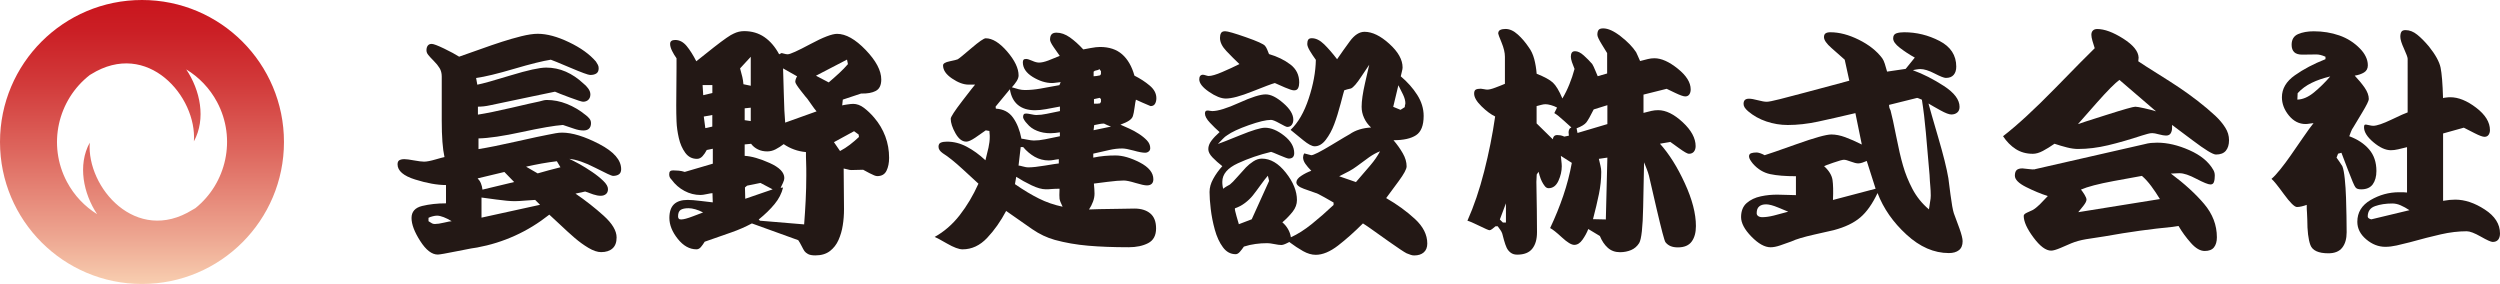 <?xml version="1.0" encoding="UTF-8"?><svg id="_イヤー_2" xmlns="http://www.w3.org/2000/svg" xmlns:xlink="http://www.w3.org/1999/xlink" viewBox="0 0 440.19 50"><defs><style>.cls-1{fill:url(#linear-gradient);}.cls-2{fill:#231815;}</style><linearGradient id="linear-gradient" x1="25" y1="50" x2="25" y2="0" gradientTransform="matrix(1, 0, 0, 1, 0, 0)" gradientUnits="userSpaceOnUse"><stop offset="0" stop-color="#f8ceb0"/><stop offset=".17" stop-color="#eda590"/><stop offset=".46" stop-color="#de685f"/><stop offset=".7" stop-color="#d23b3b"/><stop offset=".89" stop-color="#cb1f25"/><stop offset="1" stop-color="#c9151d"/></linearGradient></defs><g id="_イヤー_1-2"><g><path class="cls-1" d="M25,0C11.19,0,0,11.19,0,25s11.19,25,25,25,25-11.19,25-25S38.81,0,25,0Zm9.37,36.67c-.13,.06-.27,.15-.47,.27-9.94,6.18-18.66-3.95-18.1-11.82-2.15,3.94-1.12,8.95,1.3,12.59-2.17-1.35-4.02-3.26-5.31-5.68-3.47-6.52-1.62-14.45,4.03-18.83,.07-.04,.14-.08,.22-.13,9.94-6.18,18.66,3.95,18.1,11.82,2.17-3.97,1.11-9.02-1.35-12.67,2.22,1.35,4.13,3.3,5.44,5.76,3.43,6.45,1.65,14.29-3.85,18.69Z"/><g><path class="cls-2" d="M78.26,27.64c-.32-1.43-.48-3.56-.48-6.39v-7.78c0-.57-.13-1.07-.38-1.48-.25-.41-.59-.83-1.02-1.26-.43-.43-.75-.78-.97-1.05s-.32-.54-.32-.83c0-.32,.07-.59,.22-.8s.38-.32,.7-.32,1.06,.28,2.2,.83c1.14,.55,2.02,1.03,2.63,1.42,.64-.21,1.79-.62,3.43-1.21,1.65-.59,3.02-1.07,4.13-1.42,1.11-.36,2.24-.68,3.38-.97,1.14-.28,2.11-.43,2.9-.43,1.61,0,3.44,.49,5.5,1.48,2.06,.98,3.64,2.12,4.75,3.41,.14,.22,.26,.41,.35,.59,.09,.18,.13,.38,.13,.59,0,.43-.13,.73-.4,.91-.27,.18-.63,.27-1.1,.27-.32,0-1.5-.43-3.52-1.29-2.02-.86-3.16-1.32-3.41-1.4-1.4,.22-3.55,.75-6.47,1.61-2.91,.86-5.14,1.4-6.68,1.61l.21,1.18c.93-.18,2.89-.72,5.88-1.64,2.99-.91,5.07-1.37,6.25-1.37s2.37,.24,3.46,.72c1.09,.48,2.12,1.17,3.08,2.07,.32,.25,.61,.54,.86,.89,.25,.34,.38,.69,.38,1.04,0,.4-.12,.71-.35,.94-.23,.23-.55,.35-.94,.35-.22,0-.99-.25-2.34-.75-1.34-.5-2.21-.84-2.6-1.02-1.36,.28-2.74,.57-4.13,.86-1.4,.29-2.93,.61-4.61,.97-1.04,.22-1.94,.4-2.71,.57s-1.47,.24-2.12,.24v1.4c1.43-.22,3.41-.62,5.93-1.21,2.52-.59,4.14-.96,4.86-1.1,.29-.07,.53-.14,.72-.19,.2-.05,.4-.08,.62-.08,1.18,0,2.36,.23,3.54,.7,1.18,.47,2.27,1.11,3.27,1.93,.25,.18,.47,.38,.67,.62,.2,.23,.3,.51,.3,.83,0,.43-.12,.75-.35,.97-.23,.22-.56,.32-.99,.32-.5,0-1.04-.1-1.61-.3-.57-.2-1.23-.42-1.99-.67-1.5,.11-3.91,.52-7.22,1.24-3.31,.72-5.86,1.09-7.65,1.13v1.88c1.61-.25,3.84-.7,6.68-1.34,2.84-.64,4.68-1.03,5.5-1.18,.54-.11,1-.2,1.4-.27,.39-.07,.77-.11,1.13-.11,1.79,0,3.97,.67,6.55,2.01,2.58,1.34,3.86,2.82,3.86,4.43,0,.43-.14,.73-.4,.91-.27,.18-.62,.27-1.05,.27-.22,0-1.24-.47-3.09-1.42-1.84-.95-3.37-1.47-4.59-1.58,.61,.29,1.23,.61,1.88,.97,.64,.36,1.35,.8,2.12,1.32,.77,.52,1.43,1.05,1.98,1.58,.56,.54,.83,1.02,.83,1.45,0,.4-.12,.69-.37,.89-.25,.2-.56,.29-.91,.29-.39,0-.83-.08-1.31-.24-.48-.16-.96-.33-1.42-.51l-1.71,.37c1.79,1.22,3.44,2.52,4.96,3.89s2.28,2.65,2.28,3.83c0,.86-.24,1.5-.72,1.93-.48,.43-1.15,.65-2.01,.65-.64,0-1.39-.25-2.23-.75-.84-.5-1.65-1.09-2.44-1.77-.79-.68-1.68-1.49-2.68-2.44-1-.95-1.59-1.49-1.77-1.64-1.9,1.5-3.91,2.74-6.04,3.7-2.13,.97-4.36,1.66-6.68,2.09-.22,0-1.34,.21-3.38,.62-2.04,.41-3.22,.62-3.54,.62-1.04,0-2.07-.79-3.09-2.39-1.02-1.59-1.53-2.94-1.53-4.05s.63-1.82,1.88-2.12c1.25-.3,2.65-.46,4.19-.46v-3.22c-1.54,0-3.35-.32-5.42-.97-2.07-.64-3.11-1.54-3.11-2.68,0-.36,.11-.6,.32-.72,.21-.12,.5-.19,.86-.19s.93,.07,1.72,.22c.79,.14,1.38,.22,1.77,.22,.47,0,1.13-.13,1.99-.38,.86-.25,1.4-.39,1.61-.43Zm1.27,11.31c-.47-.29-.93-.53-1.4-.71-.47-.18-.86-.27-1.18-.27-.22,0-.47,.04-.75,.11-.29,.07-.54,.16-.75,.27v.6c.29,.18,.49,.31,.62,.38,.12,.07,.29,.11,.51,.11,.4,0,.93-.08,1.61-.24,.68-.16,1.13-.25,1.34-.25Zm4.56-7.55c.25,.25,.45,.54,.59,.89,.14,.34,.23,.71,.27,1.1l5.58-1.34-1.72-1.77-4.72,1.13Zm.7,6.92l10.3-2.26-.86-.86c-.25,0-.8,.04-1.64,.11-.84,.07-1.49,.11-1.96,.11-.79,0-1.87-.1-3.25-.29-1.38-.2-2.24-.31-2.6-.35v3.54Zm13.9-8.86l-.64-1.07c-.9,.11-1.79,.24-2.68,.4-.9,.16-1.81,.35-2.74,.56l2.04,1.18c.61-.18,1.25-.36,1.93-.54,.68-.18,1.38-.36,2.09-.54Z"/><path class="cls-2" d="M125.5,35.62l-.05-1.61c-.14,0-.47,.05-.97,.16-.5,.11-.88,.16-1.13,.16-1,0-1.95-.24-2.84-.72-.9-.48-1.65-1.14-2.25-1.96-.18-.18-.29-.34-.35-.48-.05-.14-.08-.3-.08-.48,0-.25,.05-.43,.16-.53,.11-.11,.29-.16,.54-.16,.32,0,.65,.02,.99,.05,.34,.03,.69,.11,1.05,.22l4.94-1.45v-2.63l-1.07,.22c-.22,.43-.47,.79-.75,1.1-.29,.31-.61,.46-.97,.46-.86,0-1.55-.36-2.07-1.08-.52-.72-.9-1.58-1.13-2.6-.23-1.02-.37-2-.4-2.93-.04-.93-.05-1.88-.05-2.84l.05-6.6v-1.66c-.29-.4-.55-.82-.78-1.29-.23-.47-.35-.88-.35-1.23,0-.25,.08-.43,.24-.54,.16-.11,.38-.16,.67-.16,.75,0,1.42,.36,2.01,1.07,.59,.72,1.15,1.61,1.69,2.68,.29-.25,1.32-1.07,3.11-2.47,1.79-1.4,2.95-2.2,3.49-2.41,.29-.14,.58-.25,.88-.32,.3-.07,.62-.11,.94-.11,1.36,0,2.55,.35,3.57,1.05,1.02,.7,1.89,1.71,2.6,3.03l.43-.22s.18,.04,.43,.11c.25,.07,.47,.11,.64,.11,.43,0,1.76-.6,4-1.8,2.24-1.2,3.8-1.8,4.7-1.8,1.54,0,3.22,.95,5.04,2.84,1.82,1.9,2.74,3.63,2.74,5.2,0,1-.32,1.67-.97,2.01-.64,.34-1.5,.49-2.58,.46l-3.22,1.07-.11,1.02c.11-.04,.39-.09,.86-.16,.47-.07,.82-.11,1.07-.11,.64,0,1.28,.23,1.9,.7,.62,.47,1.22,1.04,1.8,1.72,.86,1,1.51,2.1,1.96,3.3,.45,1.2,.67,2.46,.67,3.78,0,.89-.15,1.65-.46,2.28-.31,.63-.85,.94-1.64,.94-.25,0-.71-.18-1.37-.53-.66-.36-1.03-.55-1.1-.59l-2.09,.05c-.18,0-.39-.03-.64-.11-.25-.07-.48-.12-.7-.16,0,.79,0,1.98,.03,3.57,.02,1.59,.03,2.78,.03,3.57,0,1-.07,1.96-.22,2.87-.14,.91-.39,1.77-.75,2.58-.36,.81-.87,1.46-1.53,1.96-.66,.5-1.51,.75-2.55,.75-.57,0-1-.08-1.29-.24-.29-.16-.49-.33-.62-.51-.13-.18-.29-.48-.51-.91-.22-.43-.41-.77-.59-1.02l-8.16-2.95c-1.15,.61-2.35,1.14-3.62,1.58-1.27,.45-2.83,.99-4.69,1.64-.22,.36-.44,.67-.67,.94-.23,.27-.49,.4-.78,.4-1.22,0-2.32-.62-3.3-1.85-.98-1.23-1.47-2.46-1.47-3.68,0-1.07,.27-1.87,.8-2.39,.54-.52,1.34-.78,2.42-.78,.54,0,1.32,.06,2.36,.19,1.04,.12,1.72,.21,2.04,.24Zm-1.7,1.79c-.47-.25-.92-.44-1.37-.56-.45-.13-.85-.19-1.21-.19-.61,0-1.06,.1-1.37,.29-.3,.2-.46,.58-.46,1.15,0,.14,.03,.27,.11,.38,.07,.11,.22,.16,.43,.16,.43,0,1.13-.19,2.09-.56,.97-.38,1.56-.6,1.77-.67Zm-.09-22.42l.11,1.77,1.61-.38v-1.4h-1.72Zm.21,5.53l.27,2.04,1.23-.27v-2.04l-1.5,.27Zm6.98-5.69l1.29,.27v-5.1l-1.88,2.04c.18,.65,.31,1.15,.4,1.53,.09,.38,.15,.79,.19,1.26Zm.22,6.33l1.07,.16v-2.36l-1.07,.11v2.09Zm0,6.28c1.21,.07,2.68,.49,4.4,1.26,1.72,.77,2.58,1.65,2.58,2.65,0,.22-.07,.48-.22,.81-.14,.32-.29,.62-.43,.91l.43-.05c-.25,1.04-.75,2.01-1.5,2.92-.75,.91-1.68,1.82-2.79,2.71l.22,.21,7.78,.65c.11-1.4,.2-2.81,.27-4.24,.07-1.43,.11-2.88,.11-4.35,0-.93,0-1.7-.03-2.31s-.03-1.21-.03-1.83c-.75-.07-1.45-.22-2.09-.46-.64-.23-1.25-.54-1.83-.94-.47,.36-.94,.66-1.42,.91-.48,.25-.97,.37-1.47,.37-.61,0-1.15-.11-1.64-.35-.48-.23-.89-.56-1.21-.99l-1.13,.11v1.99Zm.05,5.58l.05,1.98,4.83-1.66-2.15-1.13-2.36,.48-.38,.32Zm7.08-11.43l5.53-1.98c-.25-.29-.55-.68-.89-1.18-.34-.5-.58-.84-.72-1.02-.11-.1-.49-.58-1.15-1.42-.66-.84-.99-1.37-.99-1.58,0-.14,.03-.29,.08-.46s.13-.33,.24-.51l-2.47-1.4c.04,.82,.08,2.32,.13,4.48,.05,2.16,.13,3.85,.24,5.07Zm5.42-8.26l2.25,1.18c.75-.65,1.39-1.21,1.9-1.69,.52-.48,1.01-.99,1.48-1.53l-.16-.8-5.47,2.84Zm3.17,11.7l1.07,1.56c.61-.32,1.18-.69,1.72-1.1s1.07-.87,1.61-1.37l-.05-.43-.81-.59-3.54,1.93Z"/><path class="cls-2" d="M164.55,41.73c1.68-.93,3.16-2.21,4.43-3.84,1.27-1.63,2.37-3.48,3.3-5.55-.43-.4-1.34-1.24-2.74-2.52-1.4-1.29-2.58-2.24-3.54-2.84-.25-.18-.44-.36-.56-.54-.12-.18-.19-.38-.19-.59,0-.39,.14-.64,.43-.75,.29-.11,.64-.16,1.07-.16,1.18,0,2.33,.29,3.46,.89,1.13,.59,2.23,1.39,3.3,2.39,.21-.82,.39-1.57,.54-2.23,.14-.66,.22-1.28,.22-1.85,0-.25,0-.46-.03-.62-.02-.16-.03-.31-.03-.46l-.64-.11c-.54,.39-1.15,.82-1.85,1.29s-1.22,.7-1.58,.7c-.72,0-1.35-.49-1.91-1.48-.55-.98-.83-1.84-.83-2.55,0-.32,.68-1.37,2.04-3.14,1.36-1.77,2.11-2.73,2.25-2.87h-1.13c-.89,0-1.87-.36-2.93-1.08-1.06-.72-1.58-1.48-1.58-2.31,0-.32,.39-.56,1.18-.72,.79-.16,1.25-.28,1.4-.35,.25-.14,1.06-.8,2.41-1.96,1.36-1.16,2.2-1.74,2.52-1.74,1.18,0,2.44,.78,3.78,2.33,1.34,1.56,2.01,2.96,2.01,4.21,0,.32-.12,.66-.35,1.02-.23,.36-.51,.72-.83,1.07,.47,.15,.88,.26,1.23,.35,.36,.09,.72,.13,1.07,.13,.86,0,1.74-.08,2.66-.24,.91-.16,2.05-.37,3.41-.62l.22-.53c-.11,0-.34,.03-.7,.08-.36,.05-.63,.08-.81,.08-1.11,0-2.24-.36-3.41-1.07-1.16-.72-1.74-1.58-1.74-2.58,0-.21,.04-.36,.13-.46,.09-.09,.24-.13,.46-.13s.56,.11,1.05,.32c.48,.22,.89,.32,1.21,.32,.43,0,.97-.12,1.64-.37,.66-.25,1.33-.52,2.01-.81-.29-.39-.64-.9-1.07-1.53-.43-.63-.64-1.06-.64-1.32,0-.43,.09-.74,.27-.94,.18-.2,.47-.3,.86-.3,.79,0,1.57,.28,2.36,.83,.79,.56,1.57,1.26,2.36,2.12,.18-.03,.61-.12,1.29-.24,.68-.13,1.23-.19,1.66-.19,1.61,0,2.91,.43,3.89,1.29,.98,.86,1.71,2.11,2.17,3.76,1,.5,1.9,1.08,2.68,1.74,.79,.66,1.18,1.4,1.18,2.23,0,.39-.08,.72-.24,.99-.16,.27-.42,.4-.78,.4-.36-.14-.84-.35-1.45-.62-.61-.27-.98-.44-1.13-.51-.07,.25-.15,.72-.24,1.4-.09,.68-.19,1.17-.29,1.48s-.33,.57-.67,.8c-.34,.23-.85,.47-1.53,.72,.5,.22,1.03,.45,1.58,.7,.55,.25,1.11,.55,1.66,.91,.56,.36,1.03,.74,1.42,1.15,.39,.41,.59,.87,.59,1.37,0,.25-.09,.45-.27,.59-.18,.15-.39,.22-.64,.22-.43,0-1.1-.12-2.01-.38-.91-.25-1.58-.37-2.01-.37-.75,0-1.51,.09-2.28,.27-.77,.18-1.71,.39-2.82,.64v.7c.68-.14,1.35-.24,2.01-.3s1.3-.08,1.91-.08c1.25,0,2.67,.41,4.27,1.23,1.59,.83,2.39,1.81,2.39,2.96,0,.36-.1,.63-.3,.81-.2,.18-.47,.27-.83,.27-.39,0-1.06-.14-2.01-.43-.95-.29-1.64-.43-2.07-.43-.68,0-1.65,.08-2.9,.24-1.25,.16-2.04,.26-2.36,.3,.04,.39,.06,.72,.08,.97,.02,.25,.03,.52,.03,.8,0,.47-.09,.94-.27,1.42-.18,.48-.41,.94-.7,1.37,.18,0,.46,0,.86-.03,.39-.02,.7-.03,.91-.03,.75,0,1.83-.02,3.25-.05,1.41-.03,2.41-.05,2.98-.05,1.18,0,2.11,.29,2.79,.86s1.02,1.45,1.02,2.63c0,1.25-.47,2.12-1.4,2.6-.93,.48-2.08,.72-3.43,.72-2.68,0-5.06-.09-7.14-.27-2.08-.18-4.02-.52-5.85-1.02-1.4-.39-2.72-1.02-3.97-1.88-1.25-.86-2.79-1.93-4.61-3.22-.97,1.83-2.08,3.41-3.35,4.75-1.27,1.34-2.71,2.01-4.32,2.01-.64,0-1.56-.34-2.74-1.02-1.18-.68-1.91-1.07-2.2-1.18Zm10.79-22.6c1.32,.07,2.33,.6,3.03,1.58,.7,.98,1.19,2.21,1.48,3.71,.11,0,.43,.05,.97,.16,.54,.11,.95,.16,1.23,.16,.61,0,1.27-.07,1.99-.22,.72-.14,1.57-.32,2.58-.53v-.69c-.29,.03-.56,.07-.83,.11-.27,.03-.54,.05-.83,.05-.86,0-1.65-.14-2.36-.43-.72-.28-1.31-.71-1.77-1.28-.18-.18-.34-.38-.48-.61-.14-.23-.21-.4-.21-.51,0-.21,.03-.37,.11-.48,.07-.11,.21-.16,.43-.16,.18,0,.47,.04,.89,.13,.41,.09,.71,.13,.88,.13,.57,0,1.19-.07,1.85-.21,.66-.14,1.44-.3,2.33-.48v-.8c-.97,.18-1.79,.33-2.47,.46-.68,.12-1.32,.19-1.93,.19-1.25,0-2.25-.31-3.01-.94-.75-.63-1.22-1.55-1.4-2.76l-2.52,3.06,.05,.38Zm3.38,13.3c1.5,1.04,2.9,1.88,4.19,2.52,1.29,.65,2.68,1.13,4.19,1.45-.32-.65-.5-1.11-.54-1.4-.04-.28-.04-.88,0-1.77-.54,0-.99,.02-1.37,.05-.38,.04-.72,.05-1.05,.05-.68,0-1.51-.23-2.5-.7-.98-.47-1.89-.97-2.71-1.5l-.22,1.29Zm.64-3.28c.11,0,.36,.05,.75,.16,.39,.11,.7,.16,.91,.16,.75,0,1.75-.11,3-.32,1.25-.21,2.06-.34,2.41-.37v-.75c-.36,.04-.67,.08-.94,.14-.27,.05-.55,.08-.83,.08-.89,0-1.72-.22-2.47-.64-.75-.43-1.43-1-2.04-1.72h-.43l-.38,3.27Zm13.2-15.72c.18,0,.36-.02,.54-.05,.18-.03,.38-.07,.59-.11l.16-.22v-.53l-.32-.38-.11,.16-.64,.16-.22,.16v.8Zm0,9.5l3.06-.64c-.22-.07-.42-.15-.62-.24-.2-.09-.4-.19-.62-.29-.25,0-.51,.03-.78,.08-.27,.05-.58,.12-.94,.19l-.11,.91Zm.05-4.67h.59s.11,0,.22-.03c.11-.02,.2-.03,.27-.03l.16-.27v-.48l-.21-.22-1.02,.22v.81Z"/><path class="cls-2" d="M218.25,11.3c-.79-.75-1.56-1.52-2.31-2.31-.75-.79-1.13-1.56-1.13-2.31,0-.36,.06-.65,.19-.86,.12-.22,.37-.32,.72-.32,.43,0,1.65,.35,3.65,1.05,2,.7,3.13,1.21,3.38,1.53,.14,.18,.27,.39,.37,.64,.11,.25,.22,.52,.32,.8,1.47,.43,2.72,1.04,3.76,1.83,1.04,.79,1.56,1.84,1.56,3.17,0,.39-.06,.72-.19,.99-.12,.27-.37,.4-.72,.4-.29,0-.82-.17-1.61-.51-.79-.34-1.38-.6-1.77-.78-.54,.14-1.85,.64-3.94,1.47-2.09,.84-3.66,1.26-4.7,1.26-.82,0-1.81-.4-2.95-1.18-1.15-.79-1.72-1.52-1.72-2.2,0-.25,.05-.45,.16-.59s.27-.22,.48-.22c.11,0,.28,.03,.51,.11,.23,.07,.4,.11,.51,.11,.5,0,1.3-.23,2.39-.7s2.1-.93,3.03-1.4Zm-3.78,14.04c.43-.14,1.73-.65,3.89-1.53s3.62-1.32,4.37-1.32c1.07,0,2.2,.47,3.38,1.4,1.18,.93,1.77,1.96,1.77,3.07,0,.32-.08,.56-.24,.72-.16,.16-.4,.24-.72,.24-.18,0-.72-.2-1.64-.59-.91-.39-1.4-.59-1.47-.59-2.08,.5-4.03,1.17-5.85,2.01-1.82,.84-2.74,1.92-2.74,3.25,0,.18,0,.38,.03,.59,.02,.22,.06,.43,.13,.65,.11-.11,.3-.24,.56-.4,.27-.16,.47-.28,.62-.35,.29-.22,.73-.67,1.34-1.37,.61-.7,1.1-1.24,1.48-1.64,.38-.39,.81-.75,1.31-1.07,.5-.32,1-.48,1.5-.48,1.5,0,2.91,.82,4.21,2.47,1.31,1.65,1.96,3.26,1.96,4.83,0,.72-.25,1.4-.75,2.04-.5,.64-1.11,1.27-1.82,1.88,.39,.32,.72,.72,.99,1.18s.44,.95,.51,1.45c1.18-.53,2.41-1.31,3.68-2.33,1.27-1.02,2.55-2.14,3.84-3.36v-.43c-.11-.07-.62-.37-1.56-.89-.93-.52-1.45-.78-1.56-.78-.54-.18-1.24-.43-2.12-.75-.88-.32-1.31-.7-1.31-1.13,0-.39,.29-.78,.86-1.15,.57-.38,1.16-.67,1.77-.89-.43-.43-.78-.84-1.05-1.23-.27-.39-.4-.77-.4-1.13,0-.11,.02-.22,.05-.35,.04-.13,.09-.24,.16-.35,.79,.22,1.2,.32,1.23,.32,.39,0,1.56-.59,3.52-1.77,1.95-1.18,3.03-1.82,3.25-1.93,.5-.35,1.07-.63,1.72-.83,.64-.2,1.32-.31,2.04-.35-.54-.5-.95-1.06-1.23-1.69-.29-.63-.43-1.28-.43-1.96,0-1.04,.2-2.41,.59-4.13,.39-1.72,.64-2.81,.75-3.27-.14,.18-.61,.88-1.4,2.09-.79,1.21-1.4,1.91-1.82,2.09-.18,.04-.4,.09-.67,.16-.27,.07-.44,.13-.51,.16-.07,.22-.29,1-.64,2.36-.36,1.36-.73,2.56-1.13,3.62-.39,1.05-.89,1.96-1.48,2.73-.59,.77-1.24,1.15-1.96,1.15-.47,0-1.14-.36-2.01-1.07-.88-.72-1.62-1.32-2.23-1.82,1.32-1.25,2.39-3.09,3.19-5.52,.81-2.43,1.22-4.7,1.26-6.81-.39-.54-.74-1.06-1.05-1.58s-.46-.92-.46-1.21c0-.32,.05-.57,.16-.75,.11-.18,.32-.27,.64-.27,.72,0,1.44,.36,2.17,1.07,.73,.72,1.49,1.59,2.28,2.63,.68-1,1.43-2.06,2.25-3.17,.82-1.11,1.68-1.66,2.58-1.66,1.36,0,2.82,.71,4.37,2.12,1.56,1.41,2.33,2.8,2.33,4.16,0,.18-.04,.4-.11,.67-.07,.27-.14,.56-.21,.89,1.18,1,2.15,2.09,2.9,3.27,.75,1.18,1.13,2.41,1.13,3.7,0,1.68-.45,2.82-1.34,3.4-.9,.59-2.22,.88-3.97,.88,.64,.75,1.19,1.52,1.64,2.31,.45,.78,.67,1.55,.67,2.3,0,.47-.47,1.34-1.4,2.6-.93,1.27-1.66,2.26-2.2,2.98,1.93,1.11,3.62,2.34,5.07,3.68,1.45,1.34,2.17,2.78,2.17,4.32,0,.68-.21,1.2-.62,1.56-.41,.36-.97,.54-1.69,.54-.22,0-.42-.04-.62-.11-.2-.07-.44-.16-.72-.27-.43-.22-1.44-.89-3.03-2.01-1.59-1.13-2.76-1.96-3.52-2.5-.14-.1-.34-.24-.59-.4-.25-.16-.43-.28-.54-.35-1.5,1.5-2.96,2.8-4.37,3.89-1.41,1.09-2.73,1.64-3.94,1.64-.72,0-1.46-.22-2.23-.65-.77-.43-1.58-.97-2.44-1.61-.25,.14-.5,.27-.75,.37-.25,.11-.47,.16-.64,.16-.29,0-.7-.05-1.23-.16-.54-.11-.95-.16-1.23-.16-.72,0-1.41,.04-2.09,.14-.68,.09-1.36,.24-2.04,.46-.22,.32-.45,.63-.7,.91-.25,.29-.5,.43-.75,.43-.9,0-1.65-.41-2.25-1.23-.61-.82-1.08-1.85-1.42-3.08-.34-1.23-.58-2.45-.72-3.65-.14-1.2-.21-2.19-.21-2.98s.21-1.52,.64-2.31c.43-.79,.97-1.54,1.61-2.25-.64-.5-1.22-1.01-1.72-1.53-.5-.52-.75-1.01-.75-1.47,0-.5,.18-.99,.54-1.47,.36-.48,.84-.99,1.45-1.53-.54-.47-1.1-1.01-1.69-1.64-.59-.62-.89-1.17-.89-1.63,0-.18,.04-.31,.11-.4,.07-.09,.21-.13,.43-.13,.04,0,.14,.02,.32,.05,.18,.03,.32,.05,.43,.05,1,0,2.59-.49,4.75-1.47,2.16-.98,3.71-1.47,4.64-1.47s1.93,.51,3.11,1.53,1.77,1.99,1.77,2.92c0,.36-.09,.66-.27,.91-.18,.25-.45,.37-.81,.37-.14,0-.58-.21-1.31-.62-.73-.41-1.24-.62-1.53-.62-.86,0-2.17,.31-3.92,.93-1.75,.62-3.02,1.21-3.81,1.78-.25,.15-.5,.35-.75,.62-.25,.27-.54,.57-.86,.89Zm3.68,14.13l2.25-.86,3.06-6.76-.22-.91c-.32,.36-.75,.91-1.29,1.66-.54,.75-.99,1.36-1.37,1.83-.38,.47-.83,.9-1.37,1.31-.54,.41-1.13,.72-1.77,.94-.04,.15,.06,.62,.29,1.42,.23,.8,.37,1.26,.4,1.37Zm17.65-8.43l2.95,1.02c.97-1.11,1.81-2.09,2.52-2.93,.72-.84,1.29-1.67,1.72-2.49-.65,.25-1.28,.6-1.91,1.04-.63,.45-1.35,.98-2.17,1.59-.43,.32-.88,.61-1.34,.86s-1.06,.55-1.77,.91Zm9.51-12.23l1.29,.53,.75-.48c0-.15,.02-.28,.05-.4,.04-.12,.05-.22,.05-.29,0-.43-.13-.93-.4-1.5-.27-.57-.55-1.13-.83-1.66l-.91,3.81Z"/><path class="cls-2" d="M258.38,38.86c1.15-2.58,2.13-5.47,2.95-8.69,.82-3.22,1.47-6.44,1.93-9.66-.75-.36-1.56-.96-2.41-1.8-.86-.84-1.29-1.59-1.29-2.23,0-.36,.1-.59,.29-.7s.49-.16,.89-.16c.11,0,.29,.03,.54,.08,.25,.05,.45,.08,.59,.08,.32,0,.8-.11,1.42-.35,.63-.23,1.19-.46,1.69-.67v-4.77c0-.72-.2-1.55-.59-2.5-.39-.95-.59-1.47-.59-1.58,0-.32,.13-.54,.38-.65,.25-.11,.55-.16,.91-.16,.72,0,1.43,.32,2.15,.97,.72,.64,1.36,1.4,1.93,2.25,.43,.57,.75,1.26,.97,2.07,.21,.8,.36,1.67,.43,2.6,1.37,.54,2.32,1.06,2.86,1.56,.54,.5,1.1,1.43,1.67,2.79,.47-.78,.88-1.62,1.23-2.49,.36-.88,.66-1.78,.91-2.71-.18-.43-.33-.83-.46-1.21-.12-.38-.19-.69-.19-.94,0-.29,.05-.52,.16-.7,.11-.18,.3-.27,.59-.27,.47,0,.97,.25,1.53,.75,.55,.5,1.05,1,1.48,1.5,.14,.22,.32,.59,.54,1.13,.21,.54,.36,.88,.43,1.02l1.66-.48v-3.59c-.11-.18-.42-.69-.94-1.53-.52-.84-.78-1.4-.78-1.69,0-.4,.07-.68,.22-.86,.14-.18,.41-.27,.81-.27,.86,0,1.89,.47,3.08,1.4,1.2,.93,2.1,1.86,2.71,2.79,.11,.22,.21,.43,.3,.65,.09,.22,.22,.52,.4,.91,.54-.14,.99-.26,1.37-.35,.37-.09,.76-.14,1.15-.14,1.22,0,2.59,.61,4.11,1.83,1.52,1.22,2.28,2.43,2.28,3.65,0,.36-.08,.65-.24,.89-.16,.23-.4,.35-.72,.35s-.91-.21-1.77-.62c-.86-.41-1.36-.65-1.5-.72l-4.08,1.02v3.22c.54-.14,1-.26,1.4-.35,.39-.09,.79-.13,1.18-.13,1.36,0,2.8,.71,4.32,2.12,1.52,1.41,2.28,2.82,2.28,4.21,0,.39-.1,.72-.3,.97s-.49,.38-.89,.38c-.25,0-.83-.33-1.74-.99-.91-.66-1.42-1.03-1.53-1.1l-1.82,.32c1.61,1.79,3.07,4.11,4.37,6.95,1.31,2.84,1.96,5.36,1.96,7.54,0,1.15-.25,2.06-.75,2.74-.5,.68-1.31,1.02-2.42,1.02-.5,0-.93-.07-1.29-.22-.36-.15-.66-.38-.91-.7-.18-.25-.7-2.22-1.56-5.9-.86-3.69-1.31-5.62-1.34-5.8-.11-.39-.23-.78-.38-1.15-.14-.38-.3-.78-.48-1.21-.04,1.75-.09,4.39-.16,7.91-.07,3.52-.3,5.63-.7,6.31-.36,.57-.83,.98-1.42,1.23-.59,.25-1.24,.38-1.96,.38-.86,0-1.57-.26-2.15-.78s-1.04-1.21-1.39-2.07l-2.04-1.23c-.25,.65-.59,1.27-1.02,1.88-.43,.61-.91,.91-1.45,.91-.5,0-1.23-.44-2.18-1.32s-1.64-1.42-2.07-1.64c.9-1.9,1.67-3.8,2.32-5.71,.65-1.91,1.15-3.84,1.5-5.77l-1.93-1.23c0,.11,.03,.38,.08,.8,.05,.43,.08,.77,.08,1.02,0,.86-.2,1.72-.59,2.58-.4,.86-.97,1.29-1.73,1.29-.25,0-.48-.12-.67-.37s-.37-.52-.51-.81c-.14-.28-.28-.63-.4-1.04-.13-.41-.19-.64-.19-.67l-.32,.48c0,.15,0,.36-.03,.65-.02,.28-.03,.5-.03,.64,.04,2.01,.06,3.66,.08,4.96,.02,1.31,.03,2.6,.03,3.89s-.28,2.22-.83,2.92c-.55,.7-1.44,1.05-2.66,1.05-.47,0-.85-.12-1.15-.35-.3-.23-.54-.52-.7-.86-.16-.34-.32-.8-.48-1.37-.16-.57-.26-.95-.3-1.13-.07-.21-.18-.42-.32-.62-.14-.2-.3-.42-.48-.67h-.38c-.22,.18-.41,.34-.59,.48-.18,.14-.34,.22-.48,.22s-.74-.26-1.8-.78c-1.06-.52-1.74-.81-2.07-.89Zm5.7-.22l.54,.54h.54v-3.38l-1.07,2.84Zm6.49-16.9l2.84,2.79c.03-.25,.12-.44,.24-.56,.13-.13,.31-.19,.56-.19,.18,0,.37,.02,.56,.05,.2,.04,.42,.11,.67,.22l.8-.16-.05-.59c0-.18,.04-.35,.11-.51,.07-.16,.2-.28,.38-.35-.22-.18-.66-.58-1.34-1.21-.68-.63-1.24-1.07-1.66-1.32l.48-.97c-.32-.18-.68-.32-1.07-.43-.39-.11-.72-.16-.97-.16-.22,0-.46,.04-.73,.11-.27,.07-.54,.15-.83,.22v3.06Zm7.03,.86l.16,.81,5.26-1.56v-3.33l-2.41,.75c-.57,1.15-1,1.9-1.29,2.28-.29,.37-.86,.72-1.72,1.04Zm2.9,15.99l2.25,.05,.27-10.89-1.5,.22c.11,.47,.2,.88,.29,1.23,.09,.36,.13,.72,.13,1.08,0,1.25-.13,2.54-.4,3.86-.27,1.32-.62,2.81-1.05,4.45Z"/><path class="cls-2" d="M339.57,18.27c.22,.82,.78,2.78,1.69,5.88,.91,3.09,1.51,5.5,1.8,7.22,.03,.29,.16,1.24,.37,2.87,.21,1.63,.41,2.73,.59,3.3,.29,.75,.62,1.65,.99,2.68,.37,1.04,.56,1.79,.56,2.25,0,.72-.22,1.24-.65,1.58-.43,.34-1.02,.51-1.77,.51-2.61,0-5.1-1.08-7.46-3.25-2.36-2.16-4.06-4.6-5.1-7.32-.9,1.9-1.9,3.33-3.03,4.29-1.13,.97-2.69,1.72-4.7,2.25-.47,.11-1.61,.37-3.44,.78-1.82,.41-3.17,.81-4.02,1.21-.68,.25-1.34,.48-1.98,.7-.65,.22-1.2,.32-1.66,.32-1.04,0-2.16-.63-3.38-1.88-1.22-1.25-1.82-2.4-1.82-3.44s.33-1.9,.99-2.47c.66-.57,1.49-.97,2.49-1.18,1-.22,2.03-.31,3.09-.29,1.06,.02,2.08,.04,3.09,.08v-3.33c-1.86,0-3.37-.12-4.54-.37-1.16-.25-2.17-.86-3.03-1.83-.18-.22-.34-.44-.48-.67-.14-.23-.21-.44-.21-.62,0-.28,.12-.47,.38-.56,.25-.09,.57-.13,.97-.13,.14,0,.35,.04,.62,.13,.27,.09,.53,.21,.78,.35,.61-.18,2.49-.83,5.66-1.96,3.17-1.13,5.2-1.69,6.09-1.69,.75,0,1.57,.16,2.44,.48,.88,.32,1.85,.75,2.92,1.29l-1.13-5.53c-2.58,.61-4.78,1.11-6.6,1.5-1.83,.39-3.6,.59-5.31,.59-1.29,0-2.54-.21-3.76-.62-1.22-.41-2.29-1.01-3.22-1.8-.25-.22-.45-.43-.59-.64-.14-.22-.21-.43-.21-.65,0-.32,.08-.55,.24-.7,.16-.15,.4-.22,.72-.22,.36,0,.88,.09,1.56,.27,.68,.18,1.2,.27,1.56,.27,.32,0,1.09-.15,2.31-.46,1.21-.3,2.65-.68,4.32-1.13,1.66-.45,3.24-.87,4.72-1.26,1.49-.39,2.55-.68,3.19-.86l-.81-3.7c-.64-.57-1.41-1.25-2.31-2.04-.9-.78-1.34-1.43-1.34-1.93,0-.32,.1-.55,.29-.67,.2-.13,.47-.19,.83-.19,1.58,0,3.25,.44,5.02,1.32,1.77,.88,3.14,1.96,4.11,3.25,.18,.25,.33,.58,.46,.99,.13,.41,.26,.87,.4,1.37l3.27-.48,1.61-1.99c-.97-.53-1.84-1.11-2.63-1.72-.79-.61-1.18-1.16-1.18-1.66,0-.47,.19-.76,.56-.89,.38-.13,.83-.19,1.37-.19,2.18,0,4.26,.51,6.23,1.53,1.97,1.02,2.95,2.53,2.95,4.53,0,.61-.15,1.09-.46,1.45-.31,.36-.76,.53-1.37,.53-.32,0-.98-.26-1.99-.78-1-.52-1.84-.78-2.52-.78-.18,0-.42,.03-.73,.08s-.49,.1-.56,.13c1.79,.65,3.6,1.57,5.45,2.77,1.84,1.2,2.76,2.42,2.76,3.68,0,.43-.13,.76-.4,.99-.27,.23-.62,.35-1.05,.35-.39,0-1.03-.24-1.9-.72-.88-.48-1.58-.89-2.12-1.21Zm-24.74,18.99c-.25-.11-.83-.35-1.74-.72-.91-.38-1.62-.56-2.12-.56-.54,0-.95,.13-1.23,.38-.29,.25-.43,.64-.43,1.18,0,.22,.09,.38,.27,.51,.18,.12,.41,.19,.7,.19,.61,0,1.3-.1,2.06-.29s1.6-.42,2.5-.67Zm6.35-8c.86,.78,1.35,1.59,1.48,2.41,.12,.82,.15,2,.08,3.54l7.51-1.98-1.56-4.89c-.25,.11-.51,.21-.78,.3-.27,.09-.51,.13-.72,.13-.32,0-.76-.11-1.31-.32-.56-.22-.96-.32-1.21-.32s-.87,.17-1.85,.51c-.98,.34-1.53,.54-1.64,.62Zm17.23-11.7c-.11-.03-.26-.1-.46-.19-.2-.09-.33-.13-.4-.13l-4.94,1.23c0,.14,.02,.28,.05,.43,.03,.15,.11,.32,.22,.54,.25,.93,.58,2.44,.99,4.53,.41,2.09,.81,3.83,1.21,5.2,.39,1.38,.95,2.75,1.66,4.11,.72,1.36,1.68,2.56,2.9,3.59,.07-.54,.14-.99,.21-1.37,.07-.37,.11-.72,.11-1.04,0-.57-.03-1.14-.08-1.69-.05-.56-.1-1.21-.13-1.96-.25-2.93-.47-5.42-.65-7.46-.18-2.04-.41-3.97-.7-5.8Z"/><path class="cls-2" d="M352.68,23.99c2.5-1.93,5.55-4.74,9.15-8.42,3.6-3.69,5.93-6.05,7-7.08-.14-.43-.28-.86-.4-1.29-.12-.43-.19-.79-.19-1.07,0-.32,.09-.57,.27-.75,.18-.18,.43-.27,.75-.27,1.29,0,2.82,.57,4.59,1.69,1.77,1.13,2.67,2.24,2.71,3.35,0,.11-.01,.21-.03,.32-.02,.11-.03,.22-.03,.32,.68,.47,1.81,1.19,3.38,2.17,1.58,.98,2.88,1.83,3.92,2.52,1.04,.7,2.1,1.47,3.19,2.31,1.09,.84,2.12,1.71,3.08,2.6,.72,.68,1.3,1.37,1.74,2.07,.45,.7,.67,1.44,.67,2.23s-.19,1.4-.56,1.85c-.37,.45-.96,.67-1.74,.67-.54,0-1.9-.83-4.11-2.5-2.2-1.66-3.41-2.57-3.62-2.71v.53c0,.36-.08,.67-.24,.94-.16,.27-.44,.4-.83,.4-.28,0-.7-.07-1.23-.21-.54-.15-.93-.22-1.18-.22s-.53,.04-.83,.13c-.3,.09-.63,.19-.99,.29-2.18,.72-4.18,1.29-5.98,1.72-1.81,.43-3.57,.65-5.29,.65-.57,0-1.22-.09-1.93-.27-.72-.18-1.45-.4-2.2-.65-.72,.5-1.4,.92-2.04,1.26-.64,.34-1.23,.51-1.77,.51-1.15,0-2.15-.28-3.01-.83s-1.61-1.31-2.25-2.28Zm5.63,5.8l19.27-4.4c.39-.11,.78-.18,1.15-.22,.37-.03,.74-.05,1.1-.05,1.79,0,3.68,.44,5.66,1.32,1.99,.88,3.39,2.03,4.21,3.46,.07,.11,.13,.25,.19,.43,.06,.18,.08,.37,.08,.59,0,.43-.04,.8-.14,1.1-.09,.3-.29,.46-.62,.46-.39,0-1.21-.33-2.47-.99-1.25-.66-2.24-.99-2.95-.99-.22,0-.49,0-.83,.03-.34,.02-.58,.03-.72,.03,2.4,1.79,4.35,3.57,5.85,5.34,1.5,1.77,2.25,3.73,2.25,5.88,0,.75-.17,1.34-.51,1.77-.34,.43-.88,.64-1.63,.64-.79,0-1.6-.47-2.44-1.42-.84-.95-1.57-1.94-2.17-2.98l-1.07,.16c-1.86,.18-3.77,.4-5.72,.67-1.95,.27-4.02,.6-6.2,.99-1.25,.18-2.35,.35-3.3,.51-.95,.16-1.82,.4-2.6,.72-.5,.22-1.13,.48-1.88,.81-.75,.32-1.31,.48-1.66,.48-.93,0-1.97-.77-3.11-2.31-1.15-1.54-1.72-2.81-1.72-3.81,0-.22,.21-.41,.62-.59,.41-.18,.72-.32,.94-.43,.39-.22,.81-.55,1.26-.99,.45-.45,.92-.94,1.42-1.48-1.22-.39-2.49-.92-3.81-1.58-1.32-.66-1.99-1.33-1.99-2.01,0-.47,.11-.79,.32-.99,.22-.2,.56-.29,1.02-.29,.14,0,.48,.04,1.02,.11,.54,.07,.93,.09,1.18,.05Zm7.57-7.94c.29-.11,1.95-.65,4.99-1.61,3.04-.97,4.74-1.45,5.1-1.45,.25,0,.78,.09,1.58,.27,.81,.18,1.5,.36,2.07,.54l-6.44-5.53c-.75,.53-2.08,1.87-3.97,4-1.9,2.13-3.01,3.39-3.33,3.78Zm.05,15.51l14.38-2.31c-.5-.82-1.01-1.58-1.53-2.28-.52-.7-1.06-1.3-1.64-1.8-.64,.11-2.31,.41-4.99,.91-2.68,.5-4.6,1-5.74,1.5,.18,.22,.38,.51,.62,.89,.23,.38,.35,.67,.35,.89,0,.25-.18,.61-.54,1.07-.36,.47-.66,.84-.91,1.13Z"/><path class="cls-2" d="M399.95,31.5c.43-.36,.96-.93,1.59-1.72,.62-.78,1.21-1.56,1.74-2.33,.54-.77,1.25-1.81,2.15-3.11,.9-1.31,1.54-2.19,1.93-2.66-.11,0-.32,.03-.64,.08-.32,.05-.57,.08-.75,.08-1.15,0-2.13-.5-2.95-1.5-.82-1-1.23-2.07-1.23-3.22,0-1.5,.76-2.79,2.28-3.86,1.52-1.08,3.32-2.02,5.39-2.84v-.43c-.64-.29-1.21-.42-1.69-.4-.48,.02-1.28,.03-2.39,.03-.64,0-1.12-.14-1.42-.43-.3-.29-.46-.72-.46-1.3,0-.93,.38-1.56,1.15-1.89,.77-.33,1.69-.49,2.76-.49,1.57,0,3.07,.24,4.48,.73,1.41,.49,2.64,1.27,3.68,2.35,.39,.4,.72,.84,.97,1.35,.25,.5,.38,1.02,.38,1.56,0,.57-.23,.99-.67,1.26-.45,.27-.99,.46-1.64,.56,.68,.72,1.26,1.42,1.75,2.12,.48,.7,.73,1.37,.73,2.01,0,.29-.39,1.08-1.16,2.36-.77,1.29-1.3,2.16-1.58,2.63-.15,.18-.29,.46-.43,.83-.14,.37-.23,.62-.27,.72,1.47,.54,2.63,1.31,3.49,2.31,.86,1,1.29,2.27,1.29,3.81,0,.97-.22,1.74-.64,2.34-.43,.59-1.11,.89-2.04,.89-.25,0-.46-.03-.62-.08-.16-.05-.3-.15-.4-.29-.18-.22-.62-1.23-1.31-3.06-.7-1.82-1.08-2.83-1.15-3.01l-.59,.16-.27,.7c.14,.18,.3,.4,.48,.67,.18,.27,.36,.54,.54,.83,.18,.43,.32,1.17,.43,2.22,.11,1.06,.18,2.16,.22,3.33,.03,1.16,.06,2.23,.08,3.19,.02,.97,.03,1.93,.03,2.9,0,1.15-.26,2.05-.78,2.71-.52,.66-1.33,.99-2.44,.99-1.75,0-2.81-.49-3.17-1.47-.36-.98-.54-2.48-.54-4.48,0-.4-.02-.79-.05-1.18-.04-.4-.05-.86-.05-1.4-.29,.11-.58,.2-.89,.27-.3,.07-.58,.11-.83,.11-.43,0-1.2-.76-2.31-2.28-1.11-1.52-1.82-2.4-2.15-2.65Zm4.56-13.96c.97-.03,1.94-.46,2.92-1.26,.98-.81,1.94-1.74,2.87-2.82-1.22,.29-2.31,.66-3.27,1.13-.97,.47-1.79,1.07-2.47,1.82l-.05,1.13Zm19.31,16.37v-8c-.57,.14-1.09,.27-1.56,.38s-.9,.16-1.29,.16c-.93,0-1.95-.47-3.06-1.4-1.11-.93-1.66-1.81-1.66-2.63,0-.14,.02-.26,.05-.35,.03-.09,.13-.14,.27-.14,.07,0,.26,.04,.56,.11,.3,.07,.55,.11,.73,.11,.64,0,1.72-.37,3.25-1.1,1.52-.73,2.46-1.15,2.82-1.26V10.35c0-.25-.22-.84-.64-1.77-.43-.93-.65-1.63-.65-2.09,0-.4,.06-.69,.19-.89,.12-.2,.37-.3,.72-.3,.72,0,1.4,.27,2.07,.81,.66,.53,1.35,1.23,2.07,2.09,1.14,1.43,1.82,2.67,2.04,3.71,.21,1.04,.36,2.83,.43,5.36,.07-.03,.26-.07,.56-.1,.3-.04,.54-.05,.72-.05,1.43,0,2.95,.62,4.56,1.85,1.61,1.23,2.42,2.55,2.42,3.94,0,.32-.08,.6-.24,.83-.16,.23-.4,.35-.72,.35s-.9-.21-1.74-.64c-.84-.43-1.48-.75-1.9-.97l-3.65,1.02v11.86c.43-.07,.81-.12,1.15-.16,.34-.03,.67-.05,.99-.05,1.68,0,3.42,.58,5.2,1.74,1.79,1.16,2.68,2.57,2.68,4.21,0,.47-.11,.83-.32,1.1-.22,.27-.54,.4-.97,.4-.29,0-.99-.31-2.09-.94-1.11-.63-1.93-.94-2.47-.94-1.46,0-2.99,.18-4.56,.54-1.57,.36-3.4,.82-5.47,1.4-.82,.21-1.59,.4-2.31,.56-.72,.16-1.38,.24-1.99,.24-1.22,0-2.34-.44-3.38-1.32-1.04-.88-1.56-1.9-1.56-3.09,0-1.65,.78-2.92,2.34-3.83,1.56-.91,3.23-1.37,5.02-1.37h.72c.2,0,.42,.02,.67,.05Zm-6.28,4.71l6.71-1.61c-.54-.36-1.06-.64-1.56-.86-.5-.22-.99-.32-1.45-.32-1.14,0-2.15,.15-3.03,.46-.88,.3-1.31,.92-1.31,1.85,0,.11,.06,.21,.19,.3,.13,.09,.28,.15,.46,.19Z"/></g></g></g></svg>